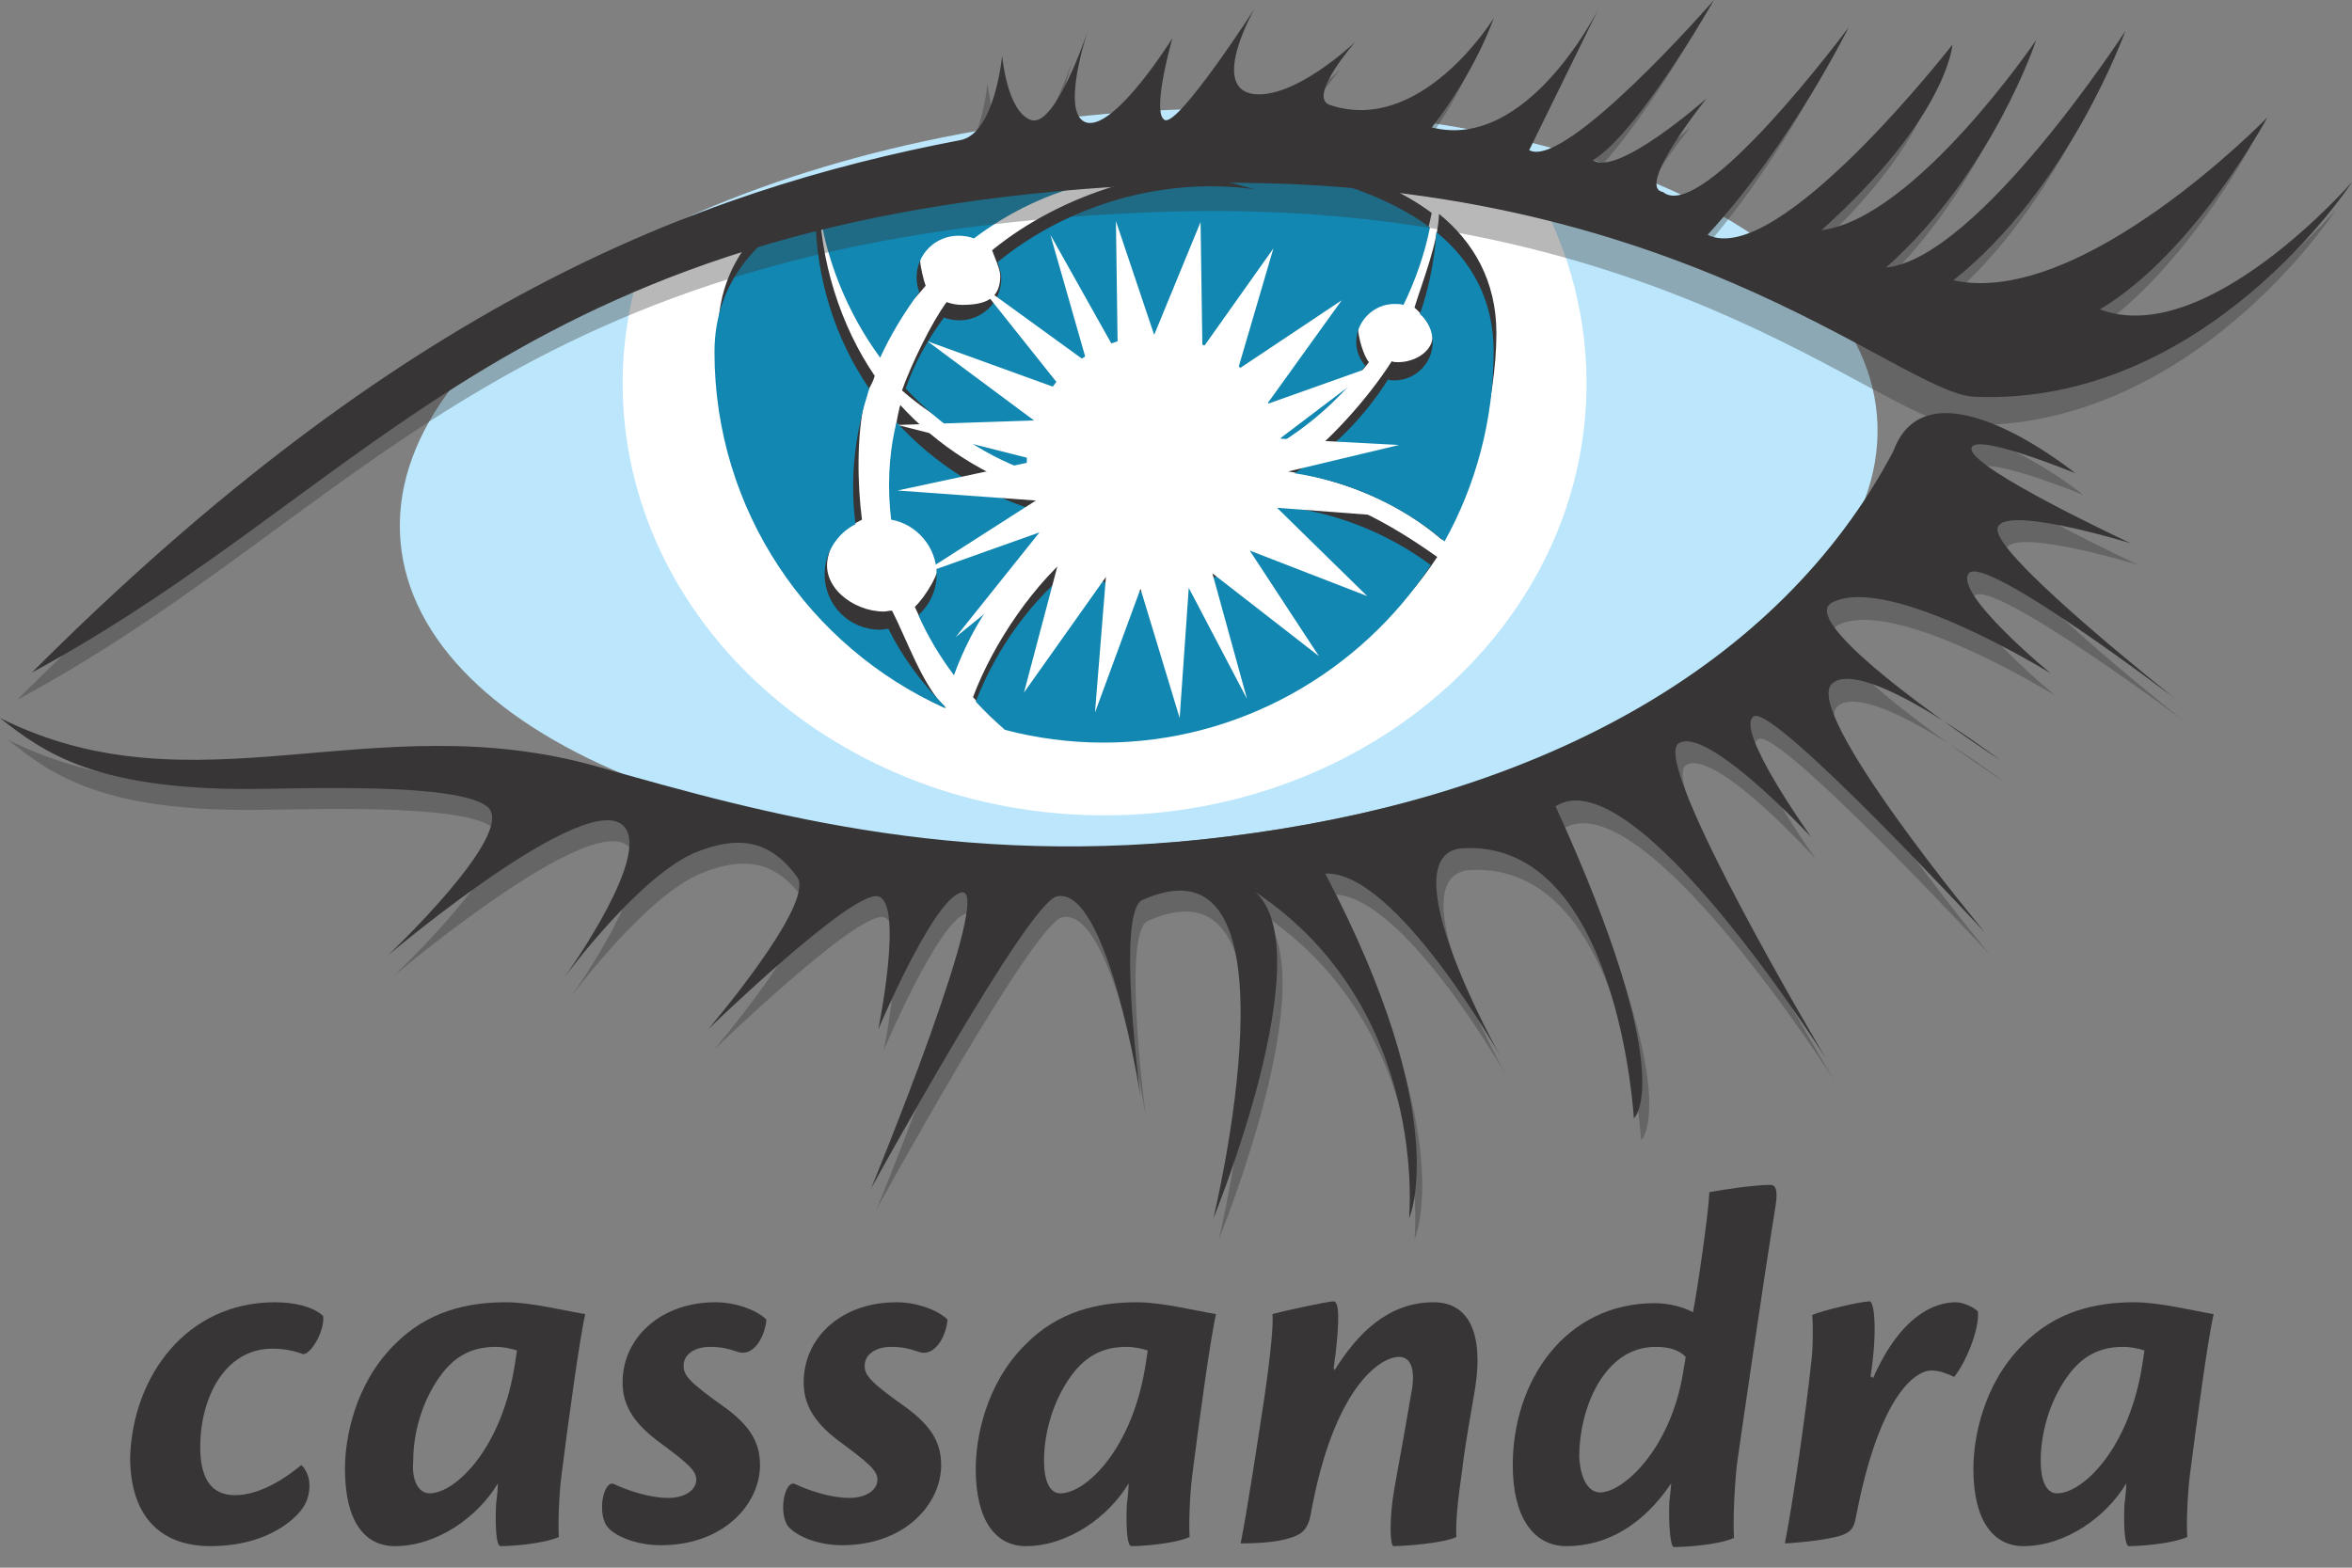 <svg width="54" height="36" viewBox="0 0 54 36" fill="none" xmlns="http://www.w3.org/2000/svg">
<rect x="0" y="0" width="54" height="36" fill="#808080" stroke="none"/>
<g clip-path="url(#clip0_246_2261)">
<path d="M6.311 29.905C6.771 29.905 7.189 30.009 7.419 30.218C7.46 30.553 7.147 31.096 6.959 31.096C6.729 31.012 6.52 30.971 6.248 30.971C5.162 30.971 4.597 32.099 4.597 33.228C4.597 33.917 4.827 34.335 5.392 34.335C5.977 34.335 6.562 33.938 6.917 33.645C7.001 33.708 7.105 33.896 7.105 34.105C7.105 34.335 7.042 34.565 6.813 34.795C6.436 35.171 5.789 35.505 4.827 35.505C3.761 35.505 2.988 34.899 2.988 33.457C3.051 31.598 4.284 29.905 6.311 29.905Z" fill="#373535"/>
<path d="M9.863 34.293C10.449 34.293 11.535 33.269 11.828 31.284C11.849 31.159 11.849 31.138 11.87 31.012C11.744 30.971 11.556 30.929 11.389 30.929C10.95 30.929 10.49 31.054 10.093 31.618C9.675 32.204 9.487 32.935 9.487 33.541C9.445 34.001 9.613 34.293 9.863 34.293ZM7.92 33.729C7.92 33.019 8.15 31.786 9.048 30.887C9.822 30.093 10.762 29.905 11.619 29.905C12.183 29.905 12.935 30.093 13.437 30.177C13.312 30.699 13.04 32.705 12.894 33.855C12.831 34.335 12.81 35.025 12.831 35.296C12.434 35.464 11.702 35.505 11.493 35.505C11.389 35.505 11.368 35.025 11.389 34.544C11.41 34.398 11.431 34.168 11.431 34.063C10.971 34.837 10.031 35.505 9.069 35.505C8.359 35.505 7.92 34.92 7.92 33.729Z" fill="#373535"/>
<path d="M16.425 29.905C16.906 29.905 17.387 30.093 17.596 30.302C17.575 30.636 17.324 31.201 16.906 31.033C16.718 30.971 16.551 30.929 16.3 30.929C15.986 30.929 15.694 31.075 15.694 31.368C15.694 31.598 15.861 31.765 16.655 32.329C17.22 32.747 17.449 33.123 17.449 33.645C17.449 34.523 16.634 35.484 15.171 35.484C14.586 35.484 14.064 35.255 13.918 35.025C13.709 34.669 13.876 33.959 14.106 34.084C14.419 34.231 14.921 34.398 15.339 34.398C15.736 34.398 15.986 34.21 15.986 33.98C15.986 33.771 15.798 33.604 15.088 33.081C14.482 32.621 14.294 32.204 14.294 31.744C14.294 30.72 15.171 29.905 16.425 29.905Z" fill="#373535"/>
<path d="M20.584 29.905C21.064 29.905 21.545 30.093 21.754 30.302C21.733 30.636 21.482 31.201 21.064 31.033C20.876 30.971 20.709 30.929 20.458 30.929C20.145 30.929 19.852 31.075 19.852 31.368C19.852 31.598 20.019 31.765 20.813 32.329C21.378 32.747 21.608 33.123 21.608 33.645C21.608 34.523 20.793 35.484 19.33 35.484C18.744 35.484 18.243 35.255 18.076 35.025C17.867 34.669 18.034 33.959 18.264 34.084C18.577 34.231 19.079 34.398 19.497 34.398C19.894 34.398 20.145 34.21 20.145 33.98C20.145 33.771 19.957 33.604 19.246 33.081C18.64 32.621 18.452 32.204 18.452 31.744C18.452 30.72 19.309 29.905 20.584 29.905Z" fill="#373535"/>
<path d="M24.346 34.293C24.931 34.293 26.018 33.269 26.31 31.284C26.331 31.159 26.331 31.138 26.352 31.012C26.227 30.971 26.039 30.929 25.871 30.929C25.433 30.929 24.973 31.054 24.576 31.618C24.158 32.204 23.97 32.935 23.97 33.541C23.97 34.001 24.095 34.293 24.346 34.293ZM22.402 33.729C22.402 33.019 22.632 31.786 23.531 30.887C24.304 30.093 25.244 29.905 26.101 29.905C26.666 29.905 27.418 30.093 27.919 30.177C27.794 30.699 27.522 32.705 27.376 33.855C27.313 34.335 27.292 35.025 27.313 35.296C26.916 35.464 26.185 35.505 25.976 35.505C25.871 35.505 25.851 35.025 25.871 34.544C25.892 34.398 25.913 34.168 25.913 34.063C25.453 34.837 24.513 35.505 23.552 35.505C22.862 35.505 22.402 34.92 22.402 33.729Z" fill="#373535"/>
<path d="M30.637 31.472C31.18 30.594 31.891 29.905 32.915 29.905C33.772 29.905 34.043 30.699 33.876 31.827C33.792 32.35 33.646 33.102 33.562 33.813C33.479 34.398 33.416 34.92 33.437 35.296C33.124 35.443 32.225 35.505 31.995 35.505C31.912 35.505 31.891 34.858 32.016 34.168C32.121 33.604 32.309 32.538 32.413 31.932C32.476 31.577 32.455 31.159 32.121 31.159C31.682 31.159 30.616 31.869 30.093 34.774C30.052 35.004 29.968 35.15 29.822 35.234C29.634 35.338 29.258 35.443 28.484 35.443C28.631 34.711 28.86 33.207 29.028 32.099C29.174 31.096 29.237 30.427 29.216 30.177C29.425 30.114 30.491 29.884 30.616 29.884C30.741 29.884 30.762 30.26 30.658 31.138C30.637 31.221 30.637 31.347 30.616 31.43H30.637V31.472Z" fill="#373535"/>
<path d="M36.739 34.272C37.261 34.272 38.348 33.29 38.64 31.535C38.661 31.43 38.682 31.263 38.703 31.159C38.557 31.012 38.348 30.929 38.013 30.929C36.801 30.929 36.258 32.392 36.258 33.437C36.279 33.959 36.467 34.272 36.739 34.272ZM35.965 35.505C35.192 35.505 34.732 34.816 34.732 33.645C34.732 31.702 35.944 29.926 37.992 29.926C38.348 29.926 38.682 30.03 38.87 30.135C38.975 29.591 39.225 27.878 39.246 27.376C39.581 27.314 40.291 27.209 40.647 27.209C40.772 27.209 40.814 27.334 40.772 27.648C40.479 29.466 39.978 32.914 39.873 33.666C39.811 34.314 39.79 34.941 39.811 35.317C39.434 35.484 38.661 35.526 38.431 35.526C38.348 35.526 38.306 34.983 38.327 34.481C38.348 34.335 38.369 34.105 38.369 34.063C37.721 35.025 36.885 35.505 35.965 35.505Z" fill="#373535"/>
<path d="M43.008 31.639C43.635 30.218 44.408 29.905 44.909 29.905C45.056 29.905 45.306 30.009 45.411 30.114C45.453 30.511 45.139 31.284 44.867 31.618C44.721 31.556 44.554 31.472 44.345 31.472C43.948 31.472 43.133 32.099 42.611 34.837C42.569 35.067 42.506 35.15 42.381 35.213C42.172 35.338 41.377 35.422 40.98 35.443C41.169 34.461 41.461 32.454 41.587 31.263C41.628 30.971 41.628 30.406 41.607 30.197C41.837 30.093 42.736 29.884 42.924 29.884C43.029 29.884 43.112 30.532 42.945 31.618H42.987V31.639H43.008Z" fill="#373535"/>
<path d="M47.229 34.293C47.814 34.293 48.901 33.269 49.194 31.284C49.215 31.159 49.215 31.138 49.235 31.012C49.11 30.971 48.922 30.929 48.755 30.929C48.316 30.929 47.856 31.054 47.459 31.618C47.041 32.204 46.853 32.935 46.853 33.541C46.853 34.001 46.978 34.293 47.229 34.293ZM45.307 33.729C45.307 33.019 45.536 31.786 46.435 30.887C47.208 30.093 48.149 29.905 49.006 29.905C49.57 29.905 50.322 30.093 50.824 30.177C50.698 30.699 50.427 32.705 50.28 33.855C50.218 34.335 50.197 35.025 50.218 35.296C49.821 35.464 49.089 35.505 48.88 35.505C48.776 35.505 48.755 35.025 48.776 34.544C48.797 34.398 48.818 34.168 48.818 34.063C48.358 34.837 47.417 35.505 46.456 35.505C45.766 35.505 45.307 34.92 45.307 33.729Z" fill="#373535"/>
<path d="M43.092 9.529C43.489 14.148 36.216 18.536 26.854 19.351C17.492 20.145 9.592 17.053 9.195 12.434C8.798 7.816 16.071 3.427 25.433 2.612C34.774 1.839 42.694 4.911 43.092 9.529Z" fill="#BBE6FB"/>
<path d="M25.663 3.156C22.09 3.093 17.91 4.535 14.796 5.851C14.483 6.771 14.295 7.774 14.295 8.798C14.295 14.273 19.248 18.724 25.35 18.724C31.452 18.724 36.426 14.294 36.426 8.798C36.426 7.063 35.924 5.433 35.047 4.012C32.581 3.636 29.153 3.218 25.663 3.156Z" fill="white"/>
<path d="M25.369 3.156C23.384 3.03 19.978 4.054 17.136 5.099C16.697 6.102 16.467 7.231 16.467 8.401C16.467 13.207 20.834 17.094 25.411 17.094C29.988 17.094 34.021 13.207 34.355 8.401C34.46 6.834 33.937 5.371 33.185 4.096C30.259 3.594 27.146 3.281 25.369 3.156Z" fill="white"/>
<path d="M20.291 7.795C20.542 7.252 20.897 7.001 21.252 6.562C21.21 6.457 21.127 6.102 21.127 5.998C21.127 5.454 21.566 5.036 22.088 5.036C22.214 5.036 22.339 5.057 22.444 5.099C24.073 3.866 26.184 3.323 28.337 3.824C28.525 3.866 28.713 3.929 28.901 3.971C26.79 3.678 24.387 4.43 22.778 5.747C22.82 5.872 22.966 6.186 22.966 6.332C22.966 6.875 22.611 7.001 22.088 7.001C21.963 7.001 21.858 6.98 21.733 6.938C21.378 7.419 20.918 8.38 20.709 8.965C21.608 9.759 22.423 10.052 23.467 10.47C23.467 10.428 23.509 10.365 23.509 10.323C23.509 8.694 24.951 7.377 26.56 7.377C28.023 7.377 29.235 8.422 29.465 9.822C30.197 9.362 30.907 9.007 31.43 8.317C31.304 8.171 31.179 7.732 31.179 7.523C31.179 7.043 31.576 6.646 32.056 6.646C32.119 6.646 32.182 6.646 32.265 6.666C32.537 6.102 32.746 5.517 32.871 4.89C30.322 2.988 25.39 3.26 25.39 3.26C25.39 3.26 21.482 3.051 18.828 4.347C19.037 5.538 19.539 6.75 20.291 7.795Z" fill="#373535"/>
<path d="M32.475 7.063C32.663 7.231 32.747 7.356 32.83 7.502C33.06 7.92 32.6 8.317 32.099 8.317C32.057 8.317 31.994 8.317 31.953 8.296C31.409 9.153 30.427 10.261 29.57 10.825C30.887 11.034 32.141 11.556 33.102 12.392C33.813 11.118 34.356 9.237 34.356 7.649C34.356 6.457 33.834 5.559 33.039 4.911C33.019 5.559 32.663 6.457 32.475 7.063Z" fill="#373535"/>
<path d="M21.777 15.235C22.216 14.022 23.302 13.082 24.326 12.267C24.18 12.058 23.95 11.556 23.867 11.327C22.634 10.95 21.526 10.24 20.669 9.3C20.669 9.32 20.648 9.362 20.648 9.383C20.481 10.094 20.46 10.846 20.544 11.536C21.129 11.64 21.589 12.162 21.589 12.79C21.589 13.166 21.254 13.688 21.004 13.939C21.254 14.482 21.442 14.775 21.777 15.235Z" fill="#373535"/>
<path d="M21.692 16.238C21.169 15.715 20.814 14.67 20.48 14.022C20.417 14.022 20.354 14.043 20.292 14.043C19.581 14.043 18.829 13.458 19.017 12.769C19.101 12.392 19.372 12.142 19.79 11.933C19.686 11.139 19.665 10.01 19.853 9.195C19.895 8.965 20.02 8.861 20.083 8.631C19.309 7.502 18.808 5.977 18.808 4.472V4.305C17.491 4.974 16.488 6.019 16.488 7.649C16.488 11.285 18.599 14.879 21.713 16.259V16.238" fill="#373535"/>
<path d="M29.382 11.201C28.985 12.33 27.878 13.187 26.603 13.187C25.913 13.187 25.286 12.957 24.785 12.56C23.761 13.354 22.8 14.775 22.34 16.008C22.549 16.238 22.695 16.426 22.946 16.635C23.656 16.823 24.68 16.635 25.454 16.635C28.588 16.635 31.389 15.235 32.998 12.79C31.911 12.016 30.636 11.306 29.382 11.201Z" fill="#373535"/>
<path d="M20.208 8.213C20.459 7.67 20.752 7.189 21.107 6.708C21.065 6.604 21.044 6.478 21.044 6.374C21.044 5.83 21.483 5.413 22.005 5.413C22.131 5.413 22.256 5.433 22.361 5.475C23.991 4.242 26.101 3.699 28.254 4.2C28.442 4.242 28.63 4.305 28.818 4.347C26.707 4.054 24.513 4.702 22.904 6.019C22.946 6.144 22.988 6.269 22.988 6.395C22.988 6.938 22.549 7.356 22.026 7.356C21.901 7.356 21.796 7.335 21.671 7.293C21.316 7.774 21.002 8.317 20.793 8.923C21.567 9.738 22.528 10.428 23.573 10.804V10.658C23.573 9.028 24.889 7.711 26.519 7.711C27.982 7.711 29.194 8.756 29.424 10.156C30.155 9.697 30.803 9.111 31.347 8.401C31.221 8.255 31.138 8.067 31.138 7.858C31.138 7.377 31.535 6.98 32.015 6.98C32.078 6.98 32.141 6.98 32.224 7.001C32.496 6.437 32.705 5.851 32.831 5.224C30.281 3.323 25.349 3.594 25.349 3.594C25.349 3.594 21.441 3.385 18.787 4.681C18.954 5.956 19.456 7.189 20.208 8.213Z" fill="#1287B1"/>
<path d="M32.601 7.21C32.789 7.377 32.893 7.607 32.893 7.858C32.893 8.338 32.496 8.735 32.016 8.735C31.974 8.735 31.911 8.735 31.869 8.714C31.326 9.571 30.595 10.323 29.717 10.867C30.971 11.055 32.183 11.598 33.165 12.434C33.876 11.159 34.293 9.655 34.293 8.067C34.293 6.875 33.771 5.977 32.977 5.329C32.935 5.977 32.81 6.604 32.601 7.21Z" fill="#1287B1"/>
<path d="M21.902 15.506C22.341 14.294 23.093 13.207 24.138 12.392C23.992 12.183 23.866 11.975 23.783 11.724C22.55 11.348 21.442 10.637 20.585 9.697C20.585 9.717 20.564 9.759 20.564 9.78C20.397 10.491 20.376 11.243 20.46 11.933C21.045 12.037 21.505 12.56 21.505 13.187C21.505 13.563 21.338 13.897 21.087 14.127C21.296 14.608 21.588 15.088 21.902 15.506Z" fill="#1287B1"/>
<path d="M21.691 16.217C21.169 15.694 20.73 15.109 20.396 14.44C20.333 14.44 20.27 14.461 20.208 14.461C19.497 14.461 18.933 13.897 18.933 13.187C18.933 12.685 19.226 12.246 19.643 12.037C19.539 11.243 19.581 10.428 19.769 9.613C19.811 9.383 19.894 9.153 19.957 8.923C19.184 7.795 18.724 6.395 18.724 4.911V4.744C17.407 5.413 16.404 6.457 16.404 8.087C16.404 11.724 18.578 14.858 21.691 16.259V16.217Z" fill="#1287B1"/>
<path d="M29.299 11.619C28.902 12.748 27.794 13.604 26.519 13.604C25.83 13.604 25.203 13.375 24.701 12.977C23.677 13.772 22.883 14.879 22.402 16.112C22.611 16.342 22.841 16.551 23.071 16.76C23.782 16.948 24.555 17.053 25.328 17.053C28.463 17.053 31.242 15.423 32.851 12.977C31.806 12.204 30.552 11.724 29.299 11.619Z" fill="#1287B1"/>
<path d="M29.404 10.867L32.12 10.219L29.383 10.073L31.619 8.38L29.09 9.279L30.804 6.896L28.421 8.485L29.236 5.705L27.606 8.004L27.564 5.099L26.499 7.69L25.621 5.078L25.663 8.15L24.116 5.392L24.952 8.317L22.445 6.499L24.409 8.965L21.295 7.837L23.74 9.655L20.605 9.759L23.824 10.574L20.605 11.264L23.782 11.494L21.107 13.207L23.866 12.225L21.943 14.629L24.367 12.664L23.51 15.903L25.391 13.249L25.14 16.363L26.185 13.521L27.084 16.488L27.293 13.5L28.63 16.049L27.836 13.166L30.281 15.067L28.693 12.643L31.389 13.688L29.32 11.661L32.078 11.87L29.404 10.867Z" fill="white"/>
<path d="M0.396 16.07C8.839 7.628 15.589 5.015 21.712 3.845C22.506 3.699 22.674 1.902 22.674 1.902C22.674 1.902 22.778 3.197 23.342 3.385C23.907 3.553 24.638 1.337 24.638 1.337C24.638 1.337 23.969 3.323 24.638 3.448C25.307 3.553 26.581 1.505 26.581 1.505C26.581 1.505 26.08 3.26 26.414 3.385C26.749 3.49 28.462 0.836 28.462 0.836C28.462 0.836 27.459 2.591 28.4 2.779C29.361 2.947 30.782 1.588 30.782 1.588C30.782 1.588 29.695 2.821 30.176 3.03C32.287 3.762 33.958 1.045 33.958 1.045C33.958 1.045 33.561 2.236 32.537 3.553C34.752 4.117 36.383 0.794 36.383 0.794L34.732 4.117C35.568 4.535 38.974 0.627 38.974 0.627C38.974 0.627 37.218 3.678 36.194 4.305C36.759 4.765 38.807 2.926 38.807 2.926C38.807 2.926 37.156 4.974 37.804 5.078C38.723 5.789 42.067 1.254 42.067 1.254C42.067 1.254 40.771 3.929 38.849 6.019C40.458 6.834 44.449 1.672 44.449 1.672C44.449 1.672 44.345 3.323 41.44 5.935C43.592 5.663 46.372 1.567 46.372 1.567C46.372 1.567 45.369 4.618 42.924 6.792C45.034 6.583 48.42 1.358 48.42 1.358C48.42 1.358 47.124 4.974 44.47 7.084C47.417 7.732 51.68 3.344 51.68 3.344C51.68 3.344 50.008 6.457 47.835 7.753C50.28 8.673 53.623 4.827 53.623 4.827C53.623 4.827 50.28 9.989 44.951 9.759C43.195 9.676 37.908 4.451 26.581 4.869C11.556 5.413 8.4 11.765 0.396 16.07Z" fill="#373535" fill-opacity="0.35"/>
<path d="M0.732 15.444C9.175 7.001 15.925 4.389 22.048 3.218C22.842 3.072 23.009 1.275 23.009 1.275C23.009 1.275 23.114 2.57 23.678 2.759C24.242 2.926 24.974 0.711 24.974 0.711C24.974 0.711 24.305 2.696 24.974 2.821C25.643 2.926 26.917 0.878 26.917 0.878C26.917 0.878 26.416 2.633 26.75 2.759C27.085 2.863 28.798 0.209 28.798 0.209C28.798 0.209 27.795 1.964 28.735 2.152C29.697 2.32 31.118 0.961 31.118 0.961C31.118 0.961 30.031 2.194 30.512 2.403C32.623 3.135 34.294 0.418 34.294 0.418C34.294 0.418 33.897 1.609 32.873 2.926C35.089 3.49 36.718 0.167 36.718 0.167L35.109 3.448C35.945 3.908 39.352 0 39.352 0C39.352 0 37.617 3.051 36.572 3.678C37.136 4.075 39.184 2.257 39.184 2.257C39.184 2.257 37.533 4.305 38.181 4.409C39.08 5.162 42.444 0.627 42.444 0.627C42.444 0.627 41.128 3.302 39.205 5.392C40.815 6.186 44.827 1.024 44.827 1.024C44.827 1.024 44.722 2.675 41.818 5.287C43.97 5.015 46.749 0.92 46.749 0.92C46.749 0.92 45.746 3.971 43.301 6.144C45.412 5.935 48.797 0.711 48.797 0.711C48.797 0.711 47.502 4.326 44.848 6.437C47.794 7.084 52.057 2.696 52.057 2.696C52.057 2.696 50.386 5.81 48.212 7.105C50.657 8.025 54.001 4.18 54.001 4.18C54.001 4.18 50.657 9.341 45.328 9.111C43.573 9.028 38.286 3.803 26.959 4.221C11.913 4.786 8.736 11.118 0.732 15.444Z" fill="#373535"/>
<path d="M0.188 16.99C4.66 19.226 8.735 16.656 13.876 18.098C17.784 19.184 22.548 20.564 29.026 19.623C35.484 18.704 41.001 15.882 43.655 10.867C44.47 8.631 47.835 11.368 47.835 11.368C47.835 11.368 45.389 10.365 45.452 10.825C45.515 11.306 49.109 12.978 49.109 12.978C49.109 12.978 45.849 11.975 46.058 12.727C46.246 13.479 50.133 16.551 50.133 16.551C50.133 16.551 45.682 13.228 45.327 13.688C44.951 14.148 47.208 15.987 47.208 15.987C47.208 15.987 43.509 13.688 42.192 14.357C41.252 14.838 46.037 17.972 46.037 17.972C46.037 17.972 42.924 15.59 42.192 16.217C41.461 16.844 45.703 21.943 45.703 21.943C45.703 21.943 40.855 16.718 40.374 16.969C39.893 17.22 41.691 19.728 41.691 19.728C41.691 19.728 39.35 17.136 38.702 17.575C38.054 18.035 42.109 24.806 42.109 24.806C42.109 24.806 37.699 17.868 35.881 19.038C38.723 25.286 37.678 26.185 37.678 26.185C37.678 26.185 37.323 19.811 33.77 19.978C31.973 20.062 34.606 24.743 34.606 24.743C34.606 24.743 32.182 20.438 30.552 20.543C33.52 26.185 32.475 28.463 32.475 28.463C32.475 28.463 32.955 23.635 28.943 20.96C30.489 22.34 27.982 28.463 27.982 28.463C27.982 28.463 30.176 19.435 26.352 21.149C25.746 21.42 26.31 25.663 26.31 25.663C26.31 25.663 25.558 20.814 24.387 21.065C23.718 21.211 20.124 27.773 20.124 27.773C20.124 27.773 23.05 20.668 22.172 20.981C21.524 21.19 20.291 24.116 20.291 24.116C20.291 24.116 20.876 21.232 20.291 21.065C19.706 20.898 16.383 24.116 16.383 24.116C16.383 24.116 18.849 21.232 18.431 20.626C17.784 19.728 17.031 19.686 16.133 20.041C14.837 20.543 13.082 22.925 13.082 22.925C13.082 22.925 14.837 20.501 14.544 19.623C14.064 18.16 9.027 22.423 9.027 22.423C9.027 22.423 11.995 19.623 11.326 19.017C10.657 18.432 6.938 18.599 5.809 18.599C2.403 18.62 1.211 17.826 0.188 16.99Z" fill="#373535" fill-opacity="0.35"/>
<path d="M0 16.488C4.472 18.724 8.547 16.154 13.688 17.596C17.596 18.703 22.361 20.062 28.839 19.122C35.296 18.202 40.813 15.381 43.468 10.365C44.282 8.129 47.647 10.867 47.647 10.867C47.647 10.867 45.202 9.864 45.265 10.323C45.327 10.804 48.922 12.476 48.922 12.476C48.922 12.476 45.662 11.473 45.871 12.225C46.059 12.977 49.946 16.049 49.946 16.049C49.946 16.049 45.557 12.706 45.202 13.166C44.847 13.625 47.083 15.464 47.083 15.464C47.083 15.464 43.384 13.166 42.067 13.834C41.127 14.315 45.913 17.45 45.913 17.45C45.913 17.45 42.799 15.067 42.067 15.694C41.336 16.321 45.578 21.42 45.578 21.42C45.578 21.42 40.751 16.196 40.27 16.447C39.789 16.718 41.587 19.226 41.587 19.226C41.587 19.226 39.183 16.635 38.536 17.073C37.888 17.533 41.921 24.304 41.921 24.304C41.921 24.304 37.532 17.345 35.714 18.515C38.577 24.785 37.512 25.683 37.512 25.683C37.512 25.683 37.156 19.31 33.604 19.477C31.806 19.56 34.44 24.241 34.44 24.241C34.44 24.241 32.036 19.978 30.427 20.062C33.395 25.704 32.35 27.982 32.35 27.982C32.35 27.982 32.831 23.155 28.818 20.48C30.365 21.859 27.857 27.982 27.857 27.982C27.857 27.982 30.051 18.954 26.227 20.668C25.621 20.94 26.185 25.182 26.185 25.182C26.185 25.182 25.433 20.334 24.262 20.584C23.594 20.731 19.999 27.293 19.999 27.293C19.999 27.293 22.925 20.187 22.047 20.501C21.399 20.71 20.166 23.635 20.166 23.635C20.166 23.635 20.752 20.752 20.166 20.584C19.581 20.417 16.259 23.635 16.259 23.635C16.259 23.635 18.724 20.752 18.306 20.145C17.659 19.247 16.906 19.205 16.008 19.56C14.712 20.062 12.957 22.444 12.957 22.444C12.957 22.444 14.712 20.02 14.419 19.142C13.939 17.68 8.902 21.943 8.902 21.943C8.902 21.943 11.87 19.142 11.201 18.536C10.533 17.951 6.813 18.118 5.684 18.118C2.215 18.118 1.024 17.303 0 16.488Z" fill="#373535"/>
</g>
<defs>
<clipPath id="clip0_246_2261">
<rect width="54" height="35.526" fill="white"/>
</clipPath>
</defs>
</svg>
